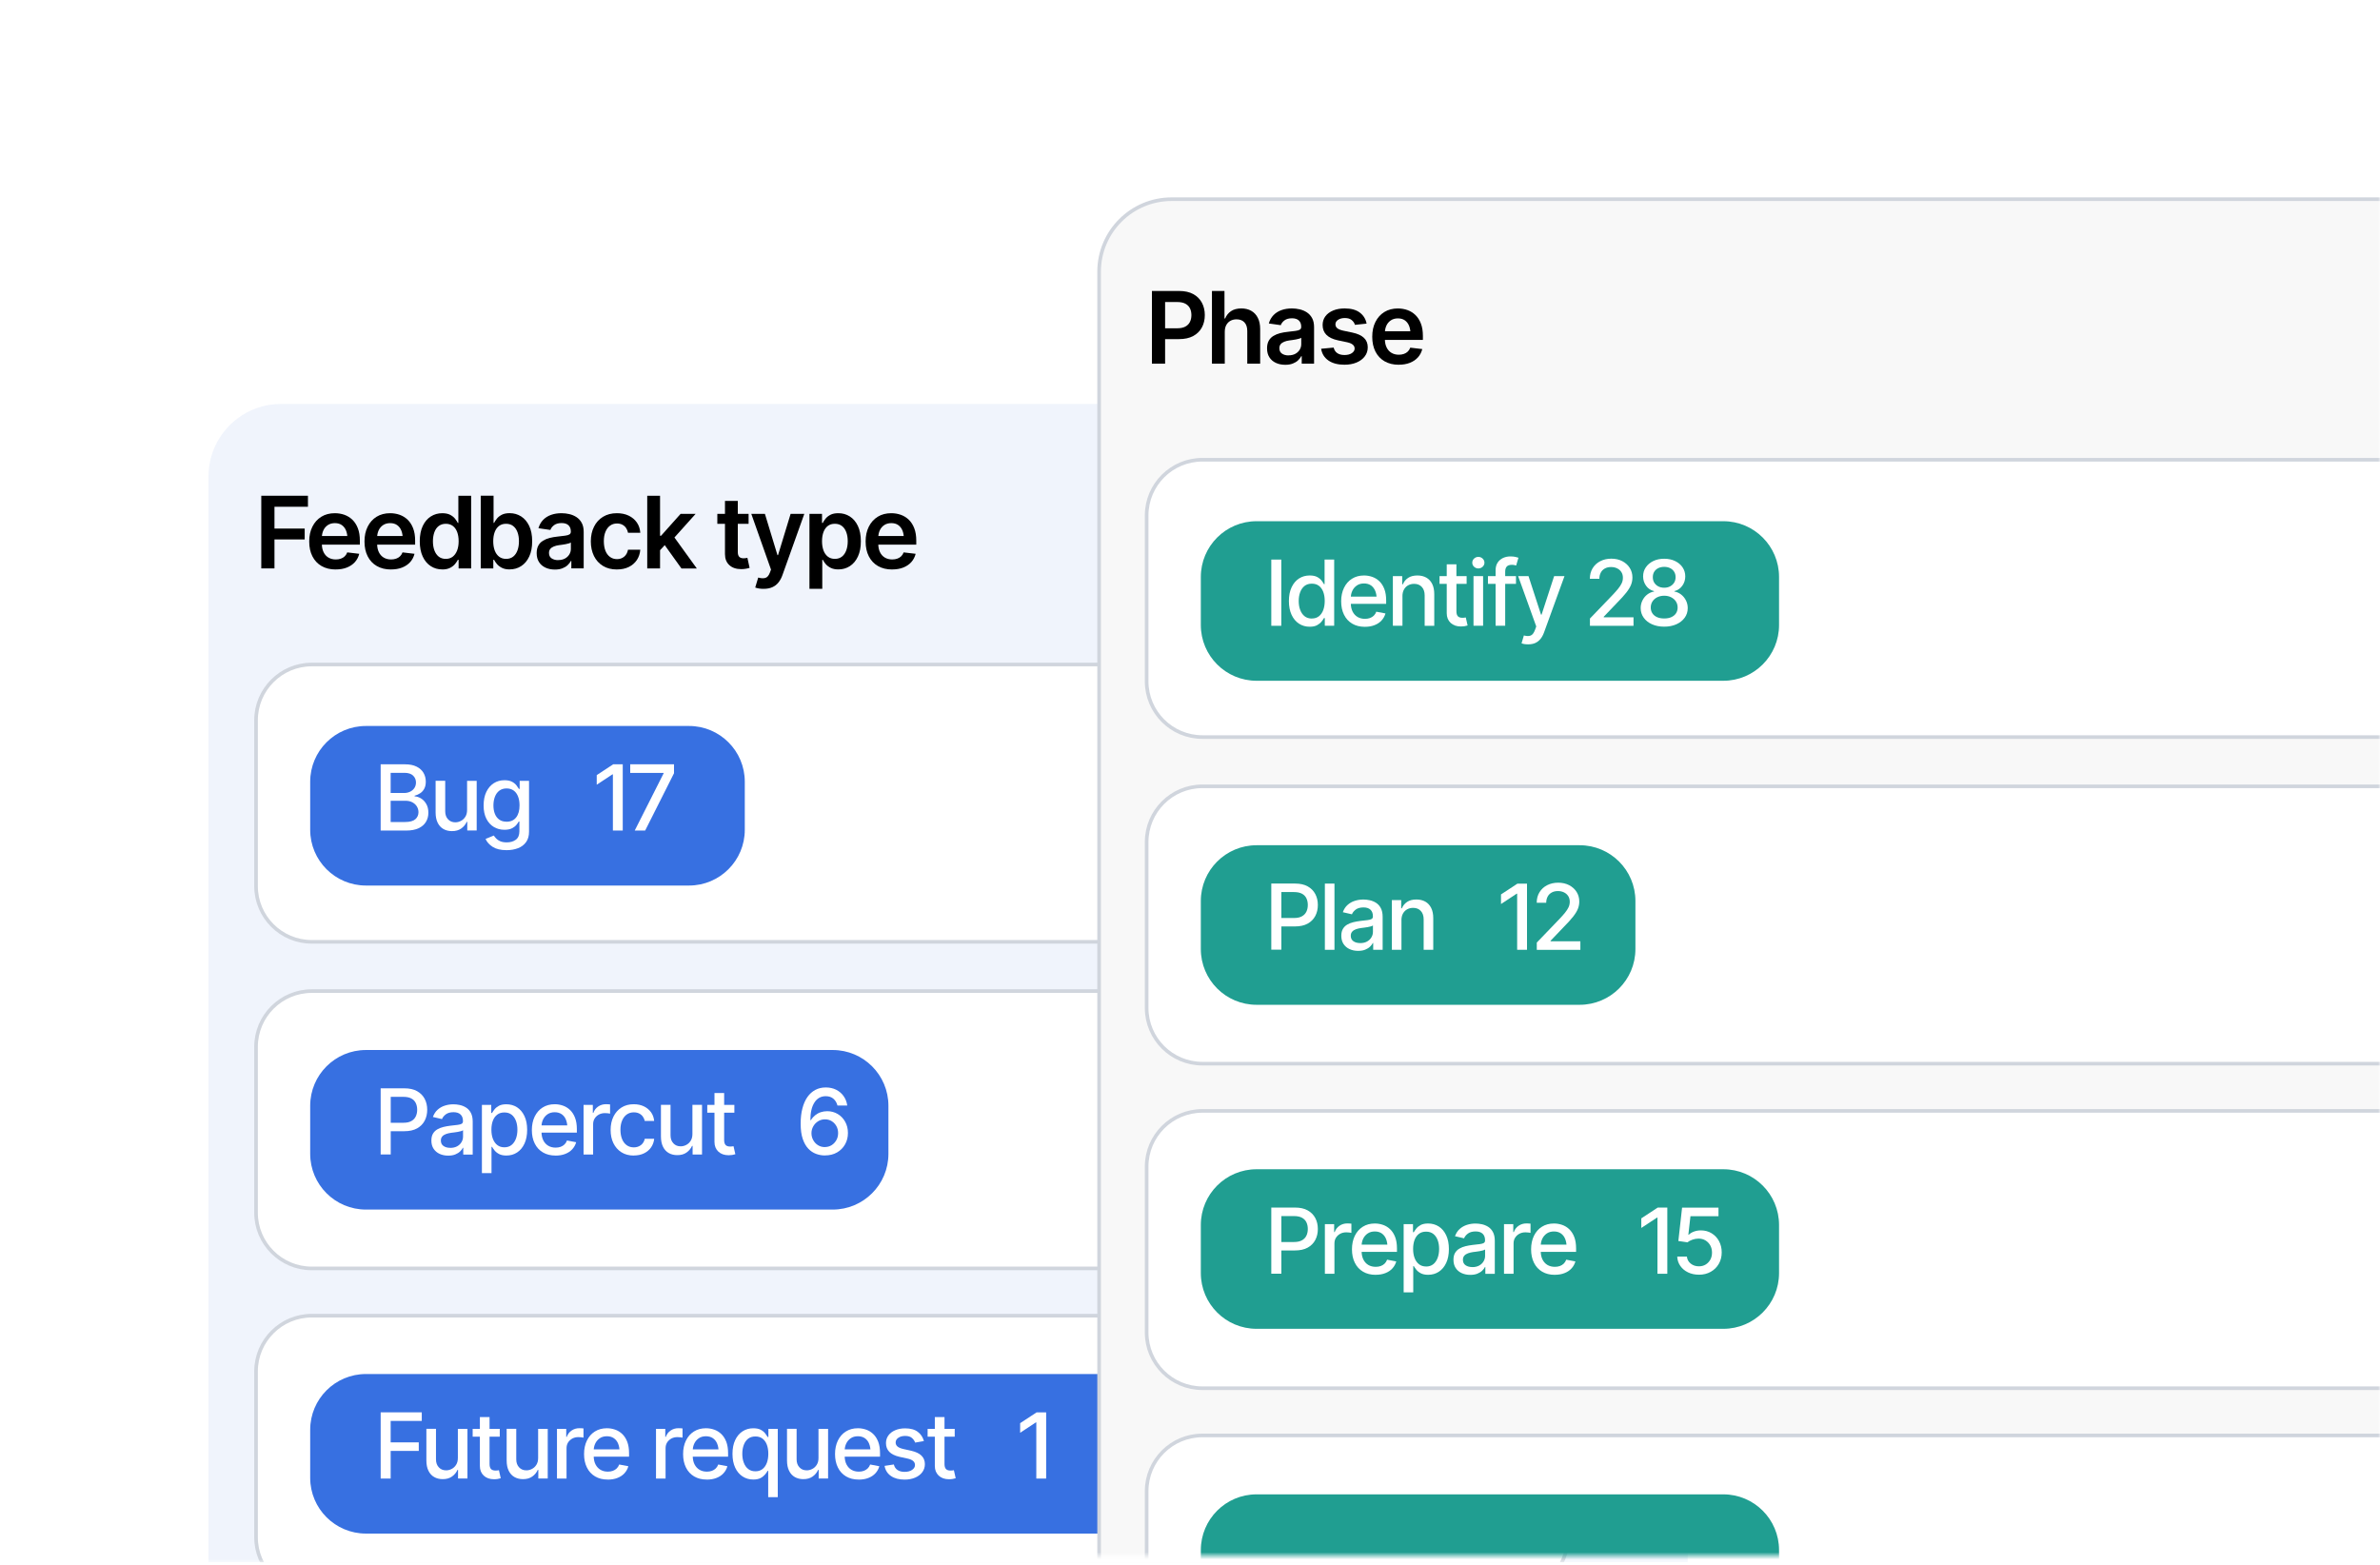 <svg width="657" height="432" viewBox="0 0 657 432" fill="none" xmlns="http://www.w3.org/2000/svg">
<g clip-path="url(#clip0_11174_35140)">
<rect width="670" height="431" fill="white"/>
<mask id="mask0_11174_35140" style="mask-type:luminance" maskUnits="userSpaceOnUse" x="0" y="0" width="657" height="432">
<path d="M656.999 0H0.539V431.34H656.999V0Z" fill="white"/>
</mask>
<g mask="url(#mask0_11174_35140)">
<path d="M445.851 111.52H77.581C66.519 111.52 57.551 120.487 57.551 131.55V547.21C57.551 558.272 66.519 567.24 77.581 567.24H445.851C456.913 567.24 465.881 558.272 465.881 547.21V131.55C465.881 120.487 456.913 111.52 445.851 111.52Z" fill="#D7E2F9" fill-opacity="0.36"/>
<path d="M417.41 183.449H86.07C77.57 183.449 70.68 190.34 70.68 198.839V244.619C70.68 253.119 77.57 260.009 86.07 260.009H417.41C425.909 260.009 432.8 253.119 432.8 244.619V198.839C432.8 190.34 425.909 183.449 417.41 183.449Z" fill="white" stroke="#D0D5DD" stroke-miterlimit="10"/>
<path d="M417.41 273.609H86.07C77.57 273.609 70.68 280.5 70.68 288.999V334.779C70.68 343.279 77.57 350.169 86.07 350.169H417.41C425.909 350.169 432.8 343.279 432.8 334.779V288.999C432.8 280.5 425.909 273.609 417.41 273.609Z" fill="white" stroke="#D0D5DD" stroke-miterlimit="10"/>
<path d="M417.41 363.211H86.07C77.57 363.211 70.68 370.101 70.68 378.601V424.381C70.68 432.881 77.57 439.771 86.07 439.771H417.41C425.909 439.771 432.8 432.881 432.8 424.381V378.601C432.8 370.101 425.909 363.211 417.41 363.211Z" fill="white" stroke="#D0D5DD" stroke-miterlimit="10"/>
<path d="M190.209 200.418H101.019C92.519 200.418 85.629 207.308 85.629 215.808V229.078C85.629 237.578 92.519 244.468 101.019 244.468H190.209C198.709 244.468 205.599 237.578 205.599 229.078V215.808C205.599 207.308 198.709 200.418 190.209 200.418Z" fill="#3770E1"/>
<path d="M72.129 156.929V136.859H85.009V139.899H75.769V145.919H84.109V148.919H75.769V156.919H72.129V156.929Z" fill="black"/>
<path d="M92.679 157.216C91.169 157.216 89.869 156.896 88.769 156.266C87.669 155.636 86.829 154.736 86.239 153.576C85.649 152.416 85.359 151.056 85.359 149.486C85.359 147.916 85.649 146.566 86.239 145.396C86.819 144.226 87.649 143.306 88.699 142.656C89.749 142.006 91.009 141.676 92.439 141.676C93.359 141.676 94.239 141.826 95.069 142.116C95.899 142.416 96.639 142.866 97.279 143.486C97.919 144.106 98.429 144.896 98.789 145.846C99.159 146.806 99.339 147.936 99.339 149.256V150.356H86.999V147.976H97.569L95.909 148.676C95.909 147.826 95.779 147.076 95.519 146.446C95.259 145.816 94.869 145.316 94.359 144.956C93.849 144.596 93.209 144.416 92.449 144.416C91.689 144.416 91.039 144.596 90.499 144.956C89.959 145.316 89.549 145.796 89.269 146.406C88.989 147.016 88.849 147.686 88.849 148.436V150.096C88.849 151.016 89.009 151.796 89.329 152.446C89.649 153.096 90.099 153.596 90.679 153.936C91.259 154.276 91.929 154.446 92.709 154.446C93.209 154.446 93.669 154.376 94.089 154.226C94.509 154.086 94.869 153.866 95.169 153.576C95.469 153.286 95.699 152.926 95.859 152.496L99.169 152.886C98.949 153.756 98.559 154.516 97.979 155.166C97.399 155.816 96.659 156.316 95.759 156.676C94.859 157.036 93.819 157.206 92.659 157.206L92.679 157.216Z" fill="black"/>
<path d="M107.937 157.216C106.427 157.216 105.127 156.896 104.027 156.266C102.927 155.636 102.087 154.736 101.497 153.576C100.907 152.416 100.617 151.056 100.617 149.486C100.617 147.916 100.907 146.566 101.497 145.396C102.077 144.226 102.907 143.306 103.957 142.656C105.007 142.006 106.267 141.676 107.697 141.676C108.617 141.676 109.497 141.826 110.327 142.116C111.157 142.416 111.897 142.866 112.537 143.486C113.177 144.106 113.687 144.896 114.047 145.846C114.417 146.806 114.597 147.936 114.597 149.256V150.356H102.257V147.976H112.827L111.167 148.676C111.167 147.826 111.037 147.076 110.777 146.446C110.517 145.816 110.127 145.316 109.617 144.956C109.107 144.596 108.467 144.416 107.707 144.416C106.947 144.416 106.297 144.596 105.757 144.956C105.217 145.316 104.807 145.796 104.527 146.406C104.247 147.016 104.107 147.686 104.107 148.436V150.096C104.107 151.016 104.267 151.796 104.587 152.446C104.907 153.096 105.357 153.596 105.937 153.936C106.517 154.276 107.187 154.446 107.967 154.446C108.467 154.446 108.927 154.376 109.347 154.226C109.767 154.086 110.127 153.866 110.427 153.576C110.727 153.286 110.957 152.926 111.117 152.496L114.427 152.886C114.207 153.756 113.817 154.516 113.237 155.166C112.657 155.816 111.917 156.316 111.017 156.676C110.117 157.036 109.077 157.206 107.917 157.206L107.937 157.216Z" fill="black"/>
<path d="M122.079 157.199C120.899 157.199 119.849 156.899 118.909 156.289C117.969 155.679 117.229 154.799 116.689 153.639C116.149 152.479 115.879 151.079 115.879 149.419C115.879 147.759 116.159 146.329 116.709 145.179C117.259 144.029 117.999 143.159 118.939 142.569C119.869 141.979 120.919 141.679 122.079 141.679C122.969 141.679 123.699 141.829 124.259 142.119C124.829 142.419 125.279 142.769 125.609 143.189C125.939 143.609 126.199 143.999 126.379 144.359H126.529V136.859H130.059V156.929H126.599V154.549H126.389C126.199 154.919 125.939 155.309 125.599 155.719C125.259 156.129 124.809 156.479 124.239 156.769C123.669 157.059 122.959 157.209 122.089 157.209L122.079 157.199ZM123.059 154.289C123.809 154.289 124.449 154.089 124.979 153.679C125.499 153.269 125.909 152.699 126.189 151.969C126.469 151.239 126.609 150.389 126.609 149.419C126.609 148.449 126.469 147.589 126.199 146.869C125.929 146.149 125.529 145.589 124.999 145.189C124.479 144.799 123.829 144.599 123.069 144.599C122.309 144.599 121.629 144.809 121.099 145.219C120.569 145.629 120.169 146.199 119.909 146.929C119.649 147.659 119.509 148.489 119.509 149.419C119.509 150.349 119.639 151.189 119.909 151.919C120.179 152.659 120.579 153.239 121.099 153.659C121.629 154.079 122.279 154.289 123.059 154.289Z" fill="black"/>
<path d="M140.677 157.198C139.827 157.198 139.117 157.048 138.547 156.758C137.977 156.468 137.517 156.118 137.177 155.708C136.837 155.298 136.567 154.908 136.387 154.538H136.177V156.918H132.707V136.848H136.247V144.348H136.397C136.577 143.988 136.837 143.598 137.167 143.178C137.497 142.758 137.947 142.408 138.517 142.108C139.087 141.808 139.817 141.668 140.707 141.668C141.867 141.668 142.907 141.968 143.847 142.558C144.777 143.148 145.527 144.018 146.077 145.168C146.627 146.318 146.907 147.728 146.907 149.408C146.907 151.088 146.637 152.468 146.097 153.628C145.557 154.788 144.817 155.668 143.877 156.278C142.937 156.888 141.877 157.188 140.697 157.188L140.677 157.198ZM139.707 154.288C140.487 154.288 141.137 154.078 141.667 153.658C142.197 153.238 142.587 152.658 142.857 151.918C143.127 151.178 143.257 150.348 143.257 149.418C143.257 148.488 143.127 147.658 142.857 146.928C142.587 146.198 142.187 145.628 141.667 145.218C141.147 144.808 140.487 144.598 139.697 144.598C138.907 144.598 138.287 144.798 137.767 145.188C137.237 145.588 136.847 146.138 136.567 146.868C136.297 147.588 136.157 148.438 136.157 149.418C136.157 150.398 136.297 151.238 136.567 151.968C136.837 152.698 137.247 153.268 137.777 153.678C138.307 154.088 138.947 154.288 139.707 154.288Z" fill="black"/>
<path d="M153.188 157.236C152.228 157.236 151.368 157.066 150.608 156.716C149.848 156.366 149.238 155.866 148.808 155.186C148.368 154.516 148.148 153.686 148.148 152.696C148.148 151.856 148.308 151.156 148.618 150.596C148.928 150.036 149.358 149.596 149.908 149.266C150.448 148.936 151.068 148.676 151.748 148.506C152.428 148.336 153.138 148.206 153.858 148.136C154.748 148.036 155.468 147.956 156.018 147.876C156.568 147.806 156.958 147.686 157.208 147.526C157.458 147.366 157.578 147.116 157.578 146.776V146.706C157.578 145.976 157.358 145.416 156.928 145.006C156.498 144.606 155.868 144.396 155.038 144.396C154.168 144.396 153.478 144.586 152.968 144.966C152.458 145.346 152.118 145.786 151.938 146.296L148.638 145.826C148.898 144.906 149.328 144.146 149.928 143.526C150.528 142.906 151.258 142.446 152.128 142.136C152.998 141.826 153.958 141.676 155.008 141.676C155.728 141.676 156.448 141.756 157.168 141.926C157.888 142.096 158.548 142.376 159.148 142.766C159.748 143.166 160.228 143.686 160.588 144.356C160.948 145.016 161.128 145.856 161.128 146.846V156.916H157.718V154.846H157.608C157.388 155.256 157.088 155.646 156.698 156.016C156.308 156.386 155.818 156.676 155.248 156.896C154.668 157.116 153.988 157.236 153.198 157.236H153.188ZM154.088 154.616C154.808 154.616 155.428 154.476 155.948 154.196C156.468 153.916 156.868 153.536 157.158 153.066C157.448 152.596 157.588 152.076 157.588 151.526V149.766C157.468 149.856 157.278 149.936 157.018 150.016C156.758 150.096 156.458 150.166 156.128 150.226C155.798 150.286 155.468 150.346 155.148 150.386C154.828 150.426 154.558 150.466 154.318 150.496C153.788 150.566 153.318 150.686 152.898 150.856C152.478 151.026 152.148 151.246 151.908 151.536C151.668 151.826 151.548 152.196 151.548 152.656C151.548 153.316 151.788 153.806 152.258 154.136C152.738 154.466 153.338 154.636 154.078 154.636L154.088 154.616Z" fill="black"/>
<path d="M170.308 157.216C168.808 157.216 167.518 156.886 166.438 156.226C165.358 155.566 164.538 154.656 163.958 153.486C163.388 152.316 163.098 150.976 163.098 149.456C163.098 147.936 163.388 146.566 163.978 145.406C164.558 144.236 165.388 143.326 166.468 142.666C167.548 142.006 168.818 141.676 170.278 141.676C171.508 141.676 172.598 141.896 173.538 142.346C174.478 142.796 175.228 143.426 175.798 144.236C176.358 145.046 176.678 145.996 176.758 147.086H173.368C173.278 146.606 173.098 146.166 172.838 145.776C172.578 145.386 172.238 145.086 171.818 144.856C171.398 144.636 170.908 144.516 170.328 144.516C169.598 144.516 168.968 144.706 168.418 145.106C167.868 145.506 167.448 146.056 167.148 146.786C166.838 147.516 166.688 148.386 166.688 149.396C166.688 150.406 166.838 151.306 167.128 152.046C167.418 152.786 167.848 153.356 168.398 153.756C168.948 154.156 169.588 154.356 170.328 154.356C171.108 154.356 171.768 154.126 172.318 153.666C172.858 153.206 173.208 152.576 173.358 151.766H176.748C176.668 152.836 176.348 153.776 175.808 154.596C175.258 155.416 174.518 156.056 173.588 156.516C172.658 156.976 171.558 157.206 170.298 157.206L170.308 157.216Z" fill="black"/>
<path d="M178.668 156.929V136.859H182.208V156.929H178.668ZM181.908 152.209V147.909H182.478L187.878 141.859H192.028L185.378 149.279H184.638L181.918 152.199L181.908 152.209ZM188.108 156.929L183.208 150.089L185.608 147.589L192.358 156.939H188.118L188.108 156.929Z" fill="black"/>
<path d="M206.65 141.867V144.617H198.02V141.867H206.65ZM200.13 138.287H203.67V152.397C203.67 152.987 203.8 153.427 204.06 153.707C204.32 153.987 204.73 154.127 205.3 154.127C205.45 154.127 205.62 154.117 205.81 154.087C206 154.057 206.17 154.027 206.32 153.997L206.93 156.767C206.55 156.887 206.17 156.967 205.79 157.027C205.4 157.087 205.02 157.117 204.63 157.117C203.23 157.117 202.13 156.747 201.33 156.007C200.53 155.267 200.13 154.257 200.13 152.967V138.277V138.287Z" fill="black"/>
<path d="M210.808 162.557C210.328 162.557 209.878 162.537 209.468 162.457C209.058 162.377 208.728 162.297 208.478 162.197L209.308 159.437L209.478 159.487C210.198 159.677 210.808 159.687 211.318 159.527C211.828 159.367 212.228 158.877 212.538 158.057L212.838 157.247L207.398 141.867H211.158L214.618 153.247H214.778L218.248 141.867H222.028L215.998 158.747C215.718 159.547 215.348 160.227 214.898 160.797C214.438 161.367 213.878 161.807 213.198 162.107C212.528 162.407 211.728 162.557 210.798 162.557H210.808Z" fill="black"/>
<path d="M223.449 162.556V141.866H226.919V144.356H227.129C227.309 143.996 227.569 143.606 227.899 143.186C228.229 142.766 228.679 142.416 229.249 142.116C229.819 141.816 230.549 141.676 231.439 141.676C232.599 141.676 233.639 141.976 234.579 142.566C235.509 143.156 236.259 144.026 236.809 145.176C237.359 146.326 237.639 147.736 237.639 149.416C237.639 151.096 237.369 152.476 236.829 153.636C236.289 154.796 235.549 155.676 234.609 156.286C233.669 156.896 232.609 157.196 231.429 157.196C230.579 157.196 229.869 157.046 229.299 156.756C228.729 156.466 228.269 156.116 227.929 155.706C227.589 155.296 227.319 154.906 227.139 154.536H226.989V162.546H223.449V162.556ZM230.469 154.286C231.249 154.286 231.899 154.076 232.429 153.656C232.959 153.236 233.349 152.656 233.619 151.916C233.889 151.176 234.019 150.346 234.019 149.416C234.019 148.486 233.889 147.656 233.619 146.926C233.349 146.196 232.949 145.626 232.429 145.216C231.909 144.806 231.249 144.596 230.459 144.596C229.669 144.596 229.049 144.796 228.529 145.186C227.999 145.586 227.609 146.136 227.329 146.866C227.059 147.586 226.919 148.436 226.919 149.416C226.919 150.396 227.059 151.236 227.329 151.966C227.599 152.696 228.009 153.266 228.539 153.676C229.069 154.086 229.709 154.286 230.469 154.286Z" fill="black"/>
<path d="M246.277 157.216C244.767 157.216 243.467 156.896 242.367 156.266C241.267 155.636 240.427 154.736 239.837 153.576C239.247 152.416 238.957 151.056 238.957 149.486C238.957 147.916 239.247 146.566 239.837 145.396C240.417 144.226 241.247 143.306 242.297 142.656C243.347 142.006 244.607 141.676 246.037 141.676C246.957 141.676 247.837 141.826 248.667 142.116C249.497 142.416 250.237 142.866 250.877 143.486C251.517 144.106 252.027 144.896 252.387 145.846C252.757 146.806 252.937 147.936 252.937 149.256V150.356H240.597V147.976H251.167L249.507 148.676C249.507 147.826 249.377 147.076 249.117 146.446C248.857 145.816 248.467 145.316 247.957 144.956C247.447 144.596 246.807 144.416 246.047 144.416C245.287 144.416 244.637 144.596 244.097 144.956C243.557 145.316 243.147 145.796 242.867 146.406C242.587 147.016 242.447 147.686 242.447 148.436V150.096C242.447 151.016 242.607 151.796 242.927 152.446C243.247 153.096 243.697 153.596 244.277 153.936C244.857 154.276 245.527 154.446 246.307 154.446C246.807 154.446 247.267 154.376 247.687 154.226C248.107 154.086 248.467 153.866 248.767 153.576C249.067 153.286 249.297 152.926 249.457 152.496L252.767 152.886C252.547 153.756 252.157 154.516 251.577 155.166C250.997 155.816 250.257 156.316 249.357 156.676C248.457 157.036 247.417 157.206 246.257 157.206L246.277 157.216Z" fill="black"/>
<path d="M105.08 229.28V211H111.79C113.08 211 114.15 211.21 115 211.64C115.85 212.07 116.49 212.64 116.91 213.36C117.33 214.08 117.54 214.9 117.54 215.8C117.54 216.56 117.4 217.2 117.12 217.73C116.84 218.26 116.46 218.67 116 218.98C115.54 219.29 115.02 219.52 114.45 219.67V219.84C115.06 219.87 115.66 220.07 116.24 220.43C116.82 220.79 117.3 221.3 117.68 221.96C118.06 222.62 118.25 223.42 118.25 224.37C118.25 225.32 118.03 226.14 117.59 226.88C117.15 227.62 116.48 228.21 115.57 228.64C114.66 229.07 113.5 229.29 112.07 229.29H105.07L105.08 229.28ZM107.84 218.92H111.54C112.15 218.92 112.71 218.8 113.21 218.56C113.71 218.32 114.1 217.98 114.39 217.55C114.68 217.11 114.83 216.6 114.83 216.02C114.83 215.27 114.57 214.64 114.04 214.12C113.51 213.61 112.71 213.35 111.62 213.35H107.84V218.91V218.92ZM107.84 226.93H111.81C113.13 226.93 114.08 226.67 114.66 226.16C115.23 225.65 115.52 225 115.52 224.23C115.52 223.65 115.37 223.12 115.08 222.64C114.79 222.16 114.37 221.78 113.83 221.49C113.29 221.2 112.65 221.06 111.92 221.06H107.84V226.92V226.93Z" fill="white"/>
<path d="M128.94 223.611V215.561H131.59V229.271H128.99V226.891H128.84C128.51 227.621 128.01 228.231 127.32 228.721C126.63 229.211 125.77 229.451 124.74 229.441C123.86 229.441 123.08 229.251 122.4 228.861C121.73 228.481 121.2 227.901 120.82 227.131C120.44 226.361 120.25 225.411 120.25 224.271V215.551H122.9V223.971C122.9 224.891 123.16 225.631 123.69 226.191C124.21 226.751 124.89 227.021 125.71 227.011C126.21 227.011 126.71 226.891 127.2 226.641C127.7 226.391 128.11 226.021 128.44 225.511C128.77 225.001 128.94 224.371 128.94 223.601V223.611Z" fill="white"/>
<path d="M139.85 234.701C138.21 234.701 136.93 234.391 135.99 233.781C135.05 233.171 134.4 232.441 134.04 231.601L136.32 230.661C136.48 230.921 136.7 231.201 136.98 231.491C137.25 231.781 137.62 232.031 138.09 232.241C138.56 232.441 139.16 232.551 139.89 232.551C140.9 232.551 141.73 232.311 142.39 231.821C143.05 231.331 143.38 230.551 143.38 229.481V226.791H143.2C143.05 227.081 142.83 227.401 142.53 227.751C142.23 228.111 141.81 228.421 141.29 228.681C140.77 228.941 140.08 229.071 139.24 229.071C138.16 229.071 137.19 228.811 136.33 228.301C135.47 227.791 134.78 227.041 134.27 226.041C133.76 225.051 133.5 223.821 133.5 222.371C133.5 220.921 133.75 219.661 134.25 218.621C134.75 217.581 135.44 216.781 136.3 216.221C137.17 215.661 138.15 215.391 139.26 215.391C140.11 215.391 140.8 215.531 141.33 215.811C141.86 216.091 142.27 216.421 142.56 216.801C142.85 217.181 143.08 217.511 143.25 217.791H143.45V215.561H146.04V229.581C146.04 230.761 145.77 231.721 145.22 232.481C144.68 233.231 143.94 233.791 143.01 234.151C142.08 234.511 141.03 234.701 139.86 234.701H139.85ZM139.83 226.851C140.98 226.851 141.87 226.451 142.49 225.651C143.11 224.851 143.42 223.751 143.42 222.331C143.42 221.411 143.29 220.591 143.01 219.891C142.74 219.191 142.34 218.641 141.81 218.251C141.28 217.861 140.62 217.661 139.84 217.661C139.06 217.661 138.37 217.871 137.83 218.281C137.29 218.691 136.89 219.251 136.62 219.961C136.35 220.671 136.21 221.461 136.21 222.331C136.21 223.201 136.34 224.011 136.62 224.691C136.89 225.371 137.3 225.901 137.84 226.281C138.38 226.661 139.05 226.841 139.83 226.841V226.851Z" fill="white"/>
<path d="M171.91 211V229.28H169.19V213.77H169.07L164.73 216.63V213.98L169.27 211H171.92H171.91Z" fill="white"/>
<path d="M175.219 229.28L183.189 213.5V213.37H173.969V211H186.059V213.47L178.099 229.28H175.219Z" fill="white"/>
<path d="M229.859 289.871H101.019C92.519 289.871 85.629 296.761 85.629 305.261V318.531C85.629 327.031 92.519 333.921 101.019 333.921H229.859C238.359 333.921 245.249 327.031 245.249 318.531V305.261C245.249 296.761 238.359 289.871 229.859 289.871Z" fill="#3770E1"/>
<path d="M105.082 318.729V300.449H111.612C113.032 300.449 114.202 300.709 115.132 301.229C116.062 301.749 116.762 302.459 117.232 303.349C117.702 304.239 117.932 305.249 117.932 306.369C117.932 307.489 117.702 308.499 117.232 309.389C116.762 310.279 116.062 310.989 115.132 311.509C114.192 312.029 113.012 312.289 111.592 312.289H107.132V309.959H111.342C112.252 309.959 112.982 309.809 113.542 309.489C114.102 309.179 114.512 308.749 114.772 308.209C115.032 307.669 115.162 307.049 115.162 306.359C115.162 305.669 115.032 305.049 114.772 304.509C114.512 303.969 114.102 303.549 113.542 303.249C112.982 302.949 112.242 302.799 111.332 302.799H107.862V318.709H105.102L105.082 318.729Z" fill="white"/>
<path d="M123.722 319.029C122.852 319.029 122.072 318.869 121.362 318.549C120.662 318.229 120.102 317.749 119.692 317.129C119.282 316.509 119.082 315.749 119.082 314.859C119.082 314.079 119.232 313.449 119.532 312.949C119.832 312.449 120.232 312.059 120.742 311.769C121.252 311.479 121.812 311.259 122.432 311.109C123.052 310.959 123.692 310.849 124.342 310.769C125.172 310.679 125.832 310.599 126.342 310.539C126.852 310.479 127.222 310.369 127.452 310.229C127.682 310.089 127.802 309.859 127.802 309.539V309.479C127.802 308.699 127.582 308.099 127.142 307.679C126.702 307.259 126.052 307.039 125.202 307.039C124.352 307.039 123.602 307.229 123.082 307.619C122.562 308.009 122.202 308.449 122.012 308.939L119.502 308.359C119.802 307.529 120.242 306.849 120.822 306.339C121.402 305.829 122.062 305.449 122.812 305.219C123.562 304.979 124.342 304.859 125.162 304.859C125.712 304.859 126.292 304.919 126.902 305.049C127.512 305.179 128.092 305.409 128.642 305.749C129.182 306.089 129.632 306.569 129.972 307.199C130.312 307.829 130.492 308.639 130.492 309.639V318.739H127.882V316.859H127.782C127.622 317.199 127.362 317.529 127.012 317.869C126.662 318.209 126.222 318.479 125.682 318.699C125.142 318.919 124.492 319.029 123.732 319.029H123.722ZM124.302 316.889C125.042 316.889 125.682 316.739 126.202 316.449C126.722 316.159 127.122 315.779 127.402 315.299C127.682 314.829 127.822 314.319 127.822 313.789V312.009C127.722 312.099 127.542 312.189 127.272 312.269C127.002 312.349 126.692 312.419 126.352 312.479C126.012 312.539 125.672 312.589 125.342 312.629C125.012 312.669 124.742 312.709 124.522 312.729C124.002 312.799 123.532 312.919 123.112 313.069C122.692 313.219 122.342 313.439 122.092 313.729C121.832 314.019 121.702 314.399 121.702 314.879C121.702 315.539 121.952 316.039 122.442 316.379C122.932 316.719 123.552 316.879 124.312 316.879L124.302 316.889Z" fill="white"/>
<path d="M133.031 323.862V305.022H135.611V307.252H135.831C135.991 306.962 136.221 306.632 136.511 306.262C136.801 305.882 137.211 305.552 137.731 305.272C138.251 304.992 138.941 304.852 139.781 304.852C140.881 304.852 141.871 305.132 142.731 305.682C143.591 306.242 144.271 307.042 144.771 308.102C145.271 309.152 145.521 310.432 145.521 311.912C145.521 313.392 145.271 314.652 144.781 315.712C144.291 316.772 143.611 317.582 142.751 318.152C141.891 318.722 140.901 319.002 139.791 319.002C138.961 319.002 138.291 318.862 137.761 318.582C137.231 318.302 136.821 317.972 136.521 317.592C136.221 317.212 135.991 316.882 135.831 316.602H135.681V323.862H133.031ZM139.221 316.732C140.011 316.732 140.681 316.522 141.211 316.092C141.741 315.662 142.141 315.092 142.421 314.352C142.691 313.622 142.831 312.792 142.831 311.882C142.831 310.972 142.701 310.162 142.431 309.442C142.161 308.722 141.761 308.152 141.231 307.732C140.701 307.312 140.031 307.112 139.231 307.112C138.431 307.112 137.801 307.312 137.271 307.702C136.741 308.102 136.341 308.652 136.061 309.372C135.791 310.092 135.651 310.922 135.651 311.882C135.651 312.842 135.791 313.682 136.071 314.412C136.351 315.142 136.761 315.712 137.291 316.122C137.831 316.532 138.471 316.732 139.231 316.732H139.221Z" fill="white"/>
<path d="M153.35 319.01C152.01 319.01 150.85 318.72 149.87 318.14C148.89 317.56 148.13 316.74 147.61 315.68C147.08 314.62 146.82 313.38 146.82 311.97C146.82 310.56 147.08 309.32 147.6 308.25C148.12 307.18 148.85 306.34 149.8 305.74C150.75 305.14 151.85 304.84 153.13 304.84C153.91 304.84 154.66 304.97 155.39 305.22C156.12 305.47 156.77 305.87 157.35 306.42C157.93 306.97 158.39 307.68 158.73 308.55C159.07 309.43 159.24 310.48 159.24 311.72V312.68H148.33V310.68H157.86L156.62 311.34C156.62 310.5 156.49 309.75 156.23 309.11C155.97 308.46 155.58 307.96 155.06 307.6C154.54 307.24 153.9 307.05 153.13 307.05C152.36 307.05 151.7 307.23 151.16 307.6C150.62 307.97 150.2 308.45 149.91 309.06C149.62 309.67 149.48 310.33 149.48 311.05V312.41C149.48 313.35 149.64 314.15 149.97 314.8C150.3 315.45 150.75 315.95 151.34 316.3C151.93 316.65 152.61 316.82 153.38 316.82C153.89 316.82 154.35 316.75 154.76 316.6C155.17 316.45 155.53 316.23 155.83 315.94C156.13 315.65 156.36 315.28 156.52 314.85L159.05 315.33C158.84 316.07 158.49 316.71 157.97 317.27C157.46 317.83 156.81 318.26 156.03 318.56C155.25 318.87 154.36 319.02 153.36 319.02L153.35 319.01Z" fill="white"/>
<path d="M161.092 318.732V305.022H163.652V307.222H163.802C164.052 306.482 164.502 305.902 165.132 305.472C165.762 305.042 166.482 304.832 167.282 304.832C167.442 304.832 167.642 304.832 167.862 304.852C168.092 304.862 168.272 304.882 168.412 304.892V307.442C168.302 307.412 168.112 307.372 167.842 307.342C167.572 307.312 167.292 307.292 167.012 307.292C166.382 307.292 165.822 307.422 165.322 307.692C164.832 307.962 164.442 308.322 164.152 308.782C163.862 309.242 163.732 309.782 163.732 310.382V318.732H161.082H161.092Z" fill="white"/>
<path d="M174.952 319.01C173.632 319.01 172.502 318.71 171.542 318.1C170.582 317.49 169.853 316.66 169.333 315.6C168.813 314.54 168.562 313.32 168.562 311.94C168.562 310.56 168.823 309.31 169.353 308.24C169.883 307.17 170.623 306.34 171.573 305.74C172.523 305.14 173.643 304.84 174.923 304.84C175.973 304.84 176.903 305.03 177.713 305.41C178.523 305.79 179.183 306.33 179.693 307.02C180.203 307.71 180.493 308.52 180.583 309.45H177.982C177.892 309.02 177.723 308.62 177.463 308.26C177.203 307.9 176.872 307.61 176.452 307.4C176.032 307.19 175.543 307.08 174.973 307.08C174.233 307.08 173.583 307.27 173.033 307.66C172.483 308.05 172.053 308.6 171.743 309.32C171.433 310.04 171.273 310.89 171.273 311.87C171.273 312.85 171.423 313.72 171.723 314.46C172.023 315.2 172.452 315.76 173.012 316.16C173.572 316.56 174.223 316.75 174.973 316.75C175.723 316.75 176.393 316.54 176.943 316.11C177.483 315.69 177.833 315.1 177.993 314.37H180.592C180.502 315.26 180.212 316.05 179.732 316.75C179.252 317.45 178.602 317.99 177.792 318.39C176.982 318.79 176.043 318.99 174.963 318.99L174.952 319.01Z" fill="white"/>
<path d="M191.143 313.06V305.01H193.793V318.72H191.193V316.34H191.043C190.713 317.07 190.213 317.68 189.523 318.17C188.833 318.66 187.973 318.9 186.943 318.89C186.063 318.89 185.283 318.7 184.603 318.31C183.933 317.93 183.403 317.35 183.023 316.58C182.643 315.81 182.453 314.86 182.453 313.72V305H185.103V313.42C185.103 314.34 185.363 315.08 185.893 315.64C186.413 316.2 187.093 316.47 187.913 316.46C188.413 316.46 188.913 316.34 189.403 316.09C189.903 315.84 190.313 315.47 190.643 314.96C190.973 314.45 191.143 313.82 191.143 313.05V313.06Z" fill="white"/>
<path d="M202.722 305.02V307.17H195.242V305.02H202.722ZM197.242 301.75H199.902V314.7C199.902 315.33 200.032 315.79 200.292 316.08C200.552 316.37 200.972 316.52 201.552 316.52C201.692 316.52 201.842 316.52 202.002 316.5C202.162 316.48 202.322 316.46 202.492 316.43L202.992 318.64C202.722 318.73 202.432 318.8 202.112 318.85C201.792 318.9 201.472 318.92 201.152 318.92C199.962 318.92 199.022 318.59 198.302 317.92C197.592 317.25 197.232 316.36 197.232 315.25V301.76L197.242 301.75Z" fill="white"/>
<path d="M227.693 318.981C226.883 318.981 226.083 318.841 225.293 318.551C224.503 318.261 223.783 317.791 223.143 317.121C222.503 316.451 221.993 315.561 221.603 314.431C221.213 313.301 221.023 311.901 221.023 310.221C221.023 308.541 221.183 307.211 221.513 305.971C221.833 304.731 222.303 303.681 222.903 302.831C223.503 301.981 224.233 301.331 225.083 300.881C225.933 300.431 226.893 300.211 227.953 300.211C229.013 300.211 230.003 300.421 230.843 300.851C231.683 301.281 232.373 301.871 232.893 302.621C233.423 303.371 233.753 304.231 233.883 305.201H231.183C230.993 304.441 230.623 303.821 230.083 303.341C229.543 302.861 228.823 302.621 227.953 302.621C226.613 302.621 225.563 303.201 224.823 304.371C224.073 305.541 223.703 307.161 223.703 309.231H223.833C224.153 308.711 224.543 308.271 225.003 307.901C225.463 307.531 225.973 307.241 226.543 307.051C227.113 306.861 227.723 306.761 228.363 306.761C229.413 306.761 230.373 307.021 231.243 307.531C232.103 308.041 232.793 308.751 233.303 309.661C233.813 310.561 234.073 311.601 234.073 312.771C234.073 313.941 233.813 314.981 233.283 315.921C232.753 316.861 232.013 317.601 231.063 318.151C230.113 318.701 228.993 318.971 227.723 318.971L227.693 318.981ZM227.673 316.661C228.373 316.661 229.003 316.491 229.553 316.151C230.103 315.811 230.543 315.341 230.873 314.761C231.203 314.181 231.363 313.521 231.363 312.801C231.363 312.081 231.203 311.461 230.893 310.891C230.573 310.321 230.143 309.861 229.603 309.521C229.063 309.181 228.433 309.011 227.733 309.011C227.033 309.011 226.403 309.191 225.843 309.541C225.283 309.891 224.833 310.361 224.503 310.941C224.173 311.521 224.003 312.151 224.003 312.831C224.003 313.511 224.163 314.141 224.483 314.731C224.803 315.321 225.233 315.791 225.793 316.141C226.353 316.491 226.973 316.671 227.673 316.671V316.661Z" fill="white"/>
<path d="M307.139 379.32H101.019C92.519 379.32 85.629 386.211 85.629 394.71V407.98C85.629 416.48 92.519 423.37 101.019 423.37H307.139C315.639 423.37 322.529 416.48 322.529 407.98V394.71C322.529 386.211 315.639 379.32 307.139 379.32Z" fill="#3770E1"/>
<path d="M105.082 408.178V389.898H116.432V392.268H107.842V398.188H115.602V400.548H107.842V408.178H105.082Z" fill="white"/>
<path d="M126.393 402.509V394.459H129.043V408.169H126.443V405.789H126.293C125.963 406.519 125.463 407.129 124.773 407.619C124.083 408.109 123.223 408.349 122.193 408.339C121.313 408.339 120.533 408.149 119.853 407.759C119.183 407.379 118.653 406.799 118.273 406.029C117.893 405.259 117.703 404.309 117.703 403.169V394.449H120.353V402.869C120.353 403.789 120.613 404.529 121.143 405.089C121.663 405.649 122.343 405.919 123.163 405.909C123.663 405.909 124.163 405.789 124.653 405.539C125.153 405.289 125.563 404.919 125.893 404.409C126.223 403.899 126.393 403.269 126.393 402.499V402.509Z" fill="white"/>
<path d="M137.96 394.469V396.619H130.48V394.469H137.96ZM132.48 391.199H135.14V404.149C135.14 404.779 135.27 405.239 135.53 405.529C135.79 405.819 136.21 405.969 136.79 405.969C136.93 405.969 137.08 405.969 137.24 405.949C137.4 405.929 137.56 405.909 137.73 405.879L138.23 408.089C137.96 408.179 137.67 408.249 137.35 408.299C137.03 408.349 136.71 408.369 136.39 408.369C135.2 408.369 134.26 408.039 133.54 407.369C132.83 406.699 132.47 405.809 132.47 404.699V391.209L132.48 391.199Z" fill="white"/>
<path d="M148.553 402.509V394.459H151.203V408.169H148.603V405.789H148.453C148.123 406.519 147.623 407.129 146.933 407.619C146.243 408.109 145.383 408.349 144.353 408.339C143.473 408.339 142.693 408.149 142.013 407.759C141.343 407.379 140.813 406.799 140.433 406.029C140.053 405.259 139.863 404.309 139.863 403.169V394.449H142.513V402.869C142.513 403.789 142.773 404.529 143.303 405.089C143.823 405.649 144.503 405.919 145.323 405.909C145.823 405.909 146.323 405.789 146.813 405.539C147.313 405.289 147.723 404.919 148.053 404.409C148.383 403.899 148.553 403.269 148.553 402.499V402.509Z" fill="white"/>
<path d="M153.752 408.177V394.467H156.312V396.667H156.462C156.712 395.927 157.162 395.347 157.792 394.917C158.422 394.487 159.142 394.277 159.942 394.277C160.102 394.277 160.302 394.277 160.522 394.297C160.752 394.307 160.932 394.327 161.072 394.337V396.887C160.962 396.857 160.772 396.817 160.502 396.787C160.232 396.757 159.952 396.737 159.672 396.737C159.042 396.737 158.482 396.867 157.982 397.137C157.492 397.407 157.102 397.767 156.812 398.227C156.522 398.687 156.392 399.227 156.392 399.827V408.177H153.742H153.752Z" fill="white"/>
<path d="M167.76 408.459C166.42 408.459 165.26 408.169 164.28 407.589C163.3 407.009 162.54 406.189 162.02 405.129C161.49 404.069 161.23 402.829 161.23 401.419C161.23 400.009 161.49 398.769 162.01 397.699C162.53 396.629 163.26 395.789 164.21 395.189C165.16 394.589 166.26 394.289 167.54 394.289C168.32 394.289 169.07 394.419 169.8 394.669C170.53 394.919 171.18 395.319 171.76 395.869C172.34 396.419 172.8 397.129 173.14 397.999C173.48 398.879 173.65 399.929 173.65 401.169V402.129H162.74V400.129H172.27L171.03 400.789C171.03 399.949 170.9 399.199 170.64 398.559C170.38 397.909 169.99 397.409 169.47 397.049C168.95 396.689 168.31 396.499 167.54 396.499C166.77 396.499 166.11 396.679 165.57 397.049C165.03 397.419 164.61 397.899 164.32 398.509C164.03 399.119 163.89 399.779 163.89 400.499V401.859C163.89 402.799 164.05 403.599 164.38 404.249C164.71 404.899 165.16 405.399 165.75 405.749C166.34 406.099 167.02 406.269 167.79 406.269C168.3 406.269 168.76 406.199 169.17 406.049C169.58 405.899 169.94 405.679 170.24 405.389C170.54 405.099 170.77 404.729 170.93 404.299L173.46 404.779C173.25 405.519 172.9 406.159 172.38 406.719C171.87 407.279 171.22 407.709 170.44 408.009C169.66 408.319 168.77 408.469 167.77 408.469L167.76 408.459Z" fill="white"/>
<path d="M181.092 408.177V394.467H183.652V396.667H183.802C184.052 395.927 184.502 395.347 185.132 394.917C185.762 394.487 186.482 394.277 187.282 394.277C187.442 394.277 187.642 394.277 187.862 394.297C188.092 394.307 188.272 394.327 188.412 394.337V396.887C188.302 396.857 188.112 396.817 187.842 396.787C187.572 396.757 187.292 396.737 187.012 396.737C186.382 396.737 185.822 396.867 185.322 397.137C184.832 397.407 184.442 397.767 184.152 398.227C183.862 398.687 183.732 399.227 183.732 399.827V408.177H181.082H181.092Z" fill="white"/>
<path d="M195.1 408.459C193.76 408.459 192.6 408.169 191.62 407.589C190.64 407.009 189.88 406.189 189.36 405.129C188.83 404.069 188.57 402.829 188.57 401.419C188.57 400.009 188.83 398.769 189.35 397.699C189.87 396.629 190.6 395.789 191.55 395.189C192.5 394.589 193.6 394.289 194.88 394.289C195.66 394.289 196.41 394.419 197.14 394.669C197.87 394.919 198.52 395.319 199.1 395.869C199.68 396.419 200.14 397.129 200.48 397.999C200.82 398.879 200.99 399.929 200.99 401.169V402.129H190.08V400.129H199.61L198.37 400.789C198.37 399.949 198.24 399.199 197.98 398.559C197.72 397.909 197.33 397.409 196.81 397.049C196.29 396.689 195.65 396.499 194.88 396.499C194.11 396.499 193.45 396.679 192.91 397.049C192.37 397.419 191.95 397.899 191.66 398.509C191.37 399.119 191.23 399.779 191.23 400.499V401.859C191.23 402.799 191.39 403.599 191.72 404.249C192.05 404.899 192.5 405.399 193.09 405.749C193.68 406.099 194.36 406.269 195.13 406.269C195.64 406.269 196.1 406.199 196.51 406.049C196.92 405.899 197.28 405.679 197.58 405.389C197.88 405.099 198.11 404.729 198.27 404.299L200.8 404.779C200.59 405.519 200.24 406.159 199.72 406.719C199.21 407.279 198.56 407.709 197.78 408.009C197 408.319 196.11 408.469 195.11 408.469L195.1 408.459Z" fill="white"/>
<path d="M212.063 413.307V406.047H211.903C211.743 406.337 211.523 406.667 211.213 407.037C210.903 407.407 210.503 407.747 209.983 408.027C209.463 408.307 208.783 408.447 207.953 408.447C206.843 408.447 205.853 408.167 204.983 407.597C204.113 407.027 203.433 406.217 202.943 405.157C202.453 404.097 202.203 402.837 202.203 401.357C202.203 399.877 202.453 398.597 202.953 397.547C203.453 396.487 204.133 395.687 205.003 395.127C205.873 394.567 206.853 394.297 207.943 394.297C208.803 394.297 209.493 394.437 210.013 394.717C210.533 394.997 210.933 395.327 211.223 395.707C211.513 396.087 211.733 396.417 211.893 396.697H212.113V394.467H214.703V413.307H212.053H212.063ZM208.523 406.177C209.293 406.177 209.943 405.977 210.473 405.567C211.003 405.157 211.403 404.587 211.683 403.857C211.953 403.127 212.093 402.287 212.093 401.327C212.093 400.367 211.953 399.537 211.683 398.817C211.413 398.107 211.013 397.547 210.483 397.147C209.953 396.747 209.293 396.557 208.523 396.557C207.753 396.557 207.053 396.767 206.523 397.177C205.993 397.597 205.593 398.167 205.323 398.887C205.053 399.607 204.913 400.417 204.913 401.327C204.913 402.237 205.043 403.067 205.323 403.797C205.593 404.527 205.993 405.107 206.533 405.537C207.073 405.957 207.733 406.177 208.523 406.177Z" fill="white"/>
<path d="M225.944 402.509V394.459H228.594V408.169H225.994V405.789H225.844C225.514 406.519 225.014 407.129 224.324 407.619C223.634 408.109 222.774 408.349 221.744 408.339C220.864 408.339 220.084 408.149 219.404 407.759C218.734 407.379 218.204 406.799 217.824 406.029C217.444 405.259 217.254 404.309 217.254 403.169V394.449H219.904V402.869C219.904 403.789 220.164 404.529 220.694 405.089C221.214 405.649 221.894 405.919 222.714 405.909C223.214 405.909 223.714 405.789 224.204 405.539C224.704 405.289 225.114 404.919 225.444 404.409C225.774 403.899 225.944 403.269 225.944 402.499V402.509Z" fill="white"/>
<path d="M237.042 408.459C235.702 408.459 234.542 408.169 233.562 407.589C232.582 407.009 231.822 406.189 231.302 405.129C230.772 404.069 230.512 402.829 230.512 401.419C230.512 400.009 230.772 398.769 231.292 397.699C231.812 396.629 232.542 395.789 233.492 395.189C234.442 394.589 235.542 394.289 236.822 394.289C237.602 394.289 238.352 394.419 239.082 394.669C239.812 394.919 240.462 395.319 241.042 395.869C241.622 396.419 242.082 397.129 242.422 397.999C242.762 398.879 242.932 399.929 242.932 401.169V402.129H232.022V400.129H241.552L240.312 400.789C240.312 399.949 240.182 399.199 239.922 398.559C239.662 397.909 239.272 397.409 238.752 397.049C238.232 396.689 237.592 396.499 236.822 396.499C236.052 396.499 235.392 396.679 234.852 397.049C234.312 397.419 233.892 397.899 233.602 398.509C233.312 399.119 233.172 399.779 233.172 400.499V401.859C233.172 402.799 233.332 403.599 233.662 404.249C233.992 404.899 234.442 405.399 235.032 405.749C235.622 406.099 236.302 406.269 237.072 406.269C237.582 406.269 238.042 406.199 238.452 406.049C238.862 405.899 239.222 405.679 239.522 405.389C239.822 405.099 240.052 404.729 240.212 404.299L242.742 404.779C242.532 405.519 242.182 406.159 241.662 406.719C241.152 407.279 240.502 407.709 239.722 408.009C238.942 408.319 238.052 408.469 237.052 408.469L237.042 408.459Z" fill="white"/>
<path d="M255.044 397.83L252.624 398.25C252.464 397.79 252.184 397.37 251.754 396.99C251.334 396.61 250.704 396.41 249.874 396.41C249.124 396.41 248.494 396.58 247.994 396.92C247.494 397.26 247.244 397.69 247.244 398.21C247.244 398.67 247.414 399.04 247.754 399.33C248.094 399.62 248.634 399.85 249.374 400.02L251.574 400.51C252.824 400.8 253.764 401.25 254.384 401.86C255.004 402.47 255.314 403.26 255.314 404.21C255.314 405.04 255.074 405.77 254.604 406.41C254.134 407.05 253.474 407.56 252.634 407.92C251.794 408.28 250.814 408.47 249.714 408.47C248.174 408.47 246.924 408.14 245.964 407.48C244.994 406.82 244.404 405.89 244.184 404.68L246.744 404.29C246.904 404.96 247.244 405.47 247.744 405.81C248.244 406.15 248.904 406.33 249.704 406.33C250.574 406.33 251.264 406.15 251.794 405.78C252.324 405.41 252.584 404.97 252.584 404.44C252.584 403.57 251.934 402.99 250.644 402.69L248.324 402.18C247.044 401.89 246.094 401.42 245.484 400.79C244.874 400.16 244.574 399.36 244.574 398.39C244.574 397.58 244.804 396.87 245.254 396.26C245.704 395.65 246.334 395.17 247.134 394.83C247.934 394.49 248.844 394.32 249.864 394.32C251.354 394.32 252.524 394.64 253.364 395.29C254.214 395.94 254.774 396.79 255.054 397.85L255.044 397.83Z" fill="white"/>
<path d="M263.55 394.469V396.619H256.07V394.469H263.55ZM258.07 391.199H260.73V404.149C260.73 404.779 260.86 405.239 261.12 405.529C261.38 405.819 261.8 405.969 262.38 405.969C262.52 405.969 262.67 405.969 262.83 405.949C262.99 405.929 263.15 405.909 263.32 405.879L263.82 408.089C263.55 408.179 263.26 408.249 262.94 408.299C262.62 408.349 262.3 408.369 261.98 408.369C260.79 408.369 259.85 408.039 259.13 407.369C258.42 406.699 258.06 405.809 258.06 404.699V391.209L258.07 391.199Z" fill="white"/>
<path d="M288.793 389.898V408.178H286.073V392.678H285.953L281.613 395.538V392.888L286.153 389.908H288.803L288.793 389.898Z" fill="white"/>
</g>
<mask id="mask1_11174_35140" style="mask-type:luminance" maskUnits="userSpaceOnUse" x="0" y="0" width="657" height="430">
<path d="M656.999 0H0.539V429.46H656.999V0Z" fill="white"/>
</mask>
<g mask="url(#mask1_11174_35140)">
<g filter="url(#filter0_d_11174_35140)">
<path d="M697.71 60.988H329.44C318.378 60.988 309.41 69.956 309.41 81.018V496.678C309.41 507.741 318.378 516.708 329.44 516.708H697.71C708.772 516.708 717.74 507.741 717.74 496.678V81.018C717.74 69.956 708.772 60.988 697.71 60.988Z" fill="#F8F8F8" stroke="#D0D5DD" stroke-miterlimit="10"/>
<path d="M669.261 132.918H337.921C329.422 132.918 322.531 139.808 322.531 148.308V194.088C322.531 202.588 329.422 209.478 337.921 209.478H669.261C677.761 209.478 684.651 202.588 684.651 194.088V148.308C684.651 139.808 677.761 132.918 669.261 132.918Z" fill="white" stroke="#D0D5DD" stroke-miterlimit="10"/>
<path d="M669.261 223.078H337.921C329.422 223.078 322.531 229.968 322.531 238.468V284.248C322.531 292.748 329.422 299.638 337.921 299.638H669.261C677.761 299.638 684.651 292.748 684.651 284.248V238.468C684.651 229.968 677.761 223.078 669.261 223.078Z" fill="white" stroke="#D0D5DD" stroke-miterlimit="10"/>
<path d="M669.261 312.68H337.921C329.422 312.68 322.531 319.57 322.531 328.07V373.85C322.531 382.349 329.422 389.24 337.921 389.24H669.261C677.761 389.24 684.651 382.349 684.651 373.85V328.07C684.651 319.57 677.761 312.68 669.261 312.68Z" fill="white" stroke="#D0D5DD" stroke-miterlimit="10"/>
<path d="M481.718 149.887H352.878C344.379 149.887 337.488 156.777 337.488 165.277V178.547C337.488 187.046 344.379 193.937 352.878 193.937H481.718C490.218 193.937 497.108 187.046 497.108 178.547V165.277C497.108 156.777 490.218 149.887 481.718 149.887Z" fill="#209E91"/>
<path d="M669.261 402.277H337.921C329.422 402.277 322.531 409.168 322.531 417.667V463.447C322.531 471.947 329.422 478.837 337.921 478.837H669.261C677.761 478.837 684.651 471.947 684.651 463.447V417.667C684.651 409.168 677.761 402.277 669.261 402.277Z" fill="white" stroke="#D0D5DD" stroke-miterlimit="10"/>
<path d="M323.988 106.398V86.328H331.518C333.058 86.328 334.358 86.618 335.398 87.188C336.438 87.758 337.238 88.548 337.778 89.558C338.318 90.568 338.588 91.708 338.588 92.978C338.588 94.248 338.318 95.408 337.778 96.408C337.238 97.408 336.428 98.198 335.378 98.768C334.318 99.338 333.018 99.618 331.468 99.618H326.488V96.628H330.968C331.878 96.628 332.618 96.478 333.198 96.168C333.778 95.858 334.208 95.428 334.478 94.878C334.748 94.328 334.888 93.698 334.888 92.988C334.888 92.278 334.748 91.638 334.478 91.098C334.208 90.558 333.778 90.138 333.198 89.828C332.618 89.528 331.868 89.378 330.958 89.378H327.628V106.398H323.988Z" fill="black"/>
<path d="M344.099 97.588V106.398H340.559V86.328H344.019V93.908H344.209C344.559 93.058 345.099 92.378 345.839 91.888C346.579 91.398 347.519 91.148 348.679 91.148C349.719 91.148 350.629 91.368 351.409 91.808C352.189 92.248 352.789 92.888 353.219 93.738C353.649 94.578 353.869 95.608 353.869 96.818V106.398H350.309V97.378C350.309 96.358 350.049 95.558 349.529 94.998C349.009 94.438 348.279 94.158 347.349 94.158C346.719 94.158 346.159 94.288 345.669 94.558C345.179 94.828 344.799 95.218 344.519 95.728C344.239 96.238 344.099 96.858 344.099 97.598V97.588Z" fill="black"/>
<path d="M360.81 106.708C359.85 106.708 358.99 106.538 358.23 106.188C357.47 105.838 356.86 105.338 356.43 104.658C355.99 103.988 355.77 103.158 355.77 102.168C355.77 101.328 355.93 100.628 356.24 100.068C356.55 99.508 356.98 99.068 357.53 98.738C358.07 98.408 358.69 98.148 359.37 97.978C360.05 97.808 360.76 97.678 361.48 97.608C362.37 97.508 363.09 97.428 363.64 97.348C364.19 97.278 364.58 97.158 364.83 96.998C365.08 96.838 365.2 96.588 365.2 96.248V96.178C365.2 95.448 364.98 94.888 364.55 94.478C364.12 94.078 363.49 93.868 362.66 93.868C361.79 93.868 361.1 94.058 360.59 94.438C360.08 94.818 359.74 95.258 359.56 95.768L356.26 95.298C356.52 94.378 356.95 93.618 357.55 92.998C358.15 92.378 358.88 91.918 359.75 91.608C360.62 91.298 361.58 91.148 362.63 91.148C363.35 91.148 364.07 91.228 364.79 91.398C365.51 91.568 366.17 91.848 366.77 92.238C367.37 92.638 367.85 93.158 368.21 93.828C368.57 94.488 368.75 95.328 368.75 96.318V106.388H365.34V104.318H365.23C365.01 104.728 364.71 105.118 364.32 105.488C363.93 105.858 363.44 106.148 362.87 106.368C362.29 106.588 361.61 106.708 360.82 106.708H360.81ZM361.71 104.098C362.43 104.098 363.05 103.958 363.57 103.678C364.09 103.398 364.49 103.018 364.78 102.548C365.07 102.078 365.21 101.558 365.21 101.008V99.248C365.09 99.338 364.9 99.418 364.64 99.498C364.38 99.578 364.08 99.648 363.75 99.708C363.42 99.768 363.09 99.828 362.77 99.868C362.45 99.908 362.18 99.948 361.94 99.978C361.41 100.048 360.94 100.168 360.52 100.338C360.1 100.508 359.77 100.728 359.53 101.018C359.29 101.308 359.17 101.678 359.17 102.138C359.17 102.798 359.41 103.288 359.88 103.618C360.36 103.948 360.96 104.118 361.7 104.118L361.71 104.098Z" fill="black"/>
<path d="M383.249 95.338L380.029 95.678C379.899 95.188 379.599 94.748 379.149 94.368C378.699 93.988 378.069 93.798 377.249 93.798C376.509 93.798 375.899 93.958 375.399 94.278C374.899 94.598 374.649 95.018 374.649 95.518C374.649 95.958 374.809 96.318 375.139 96.598C375.469 96.878 376.009 97.108 376.779 97.278L379.349 97.818C380.759 98.118 381.809 98.598 382.519 99.268C383.229 99.938 383.569 100.808 383.569 101.878C383.569 102.818 383.299 103.658 382.749 104.378C382.199 105.108 381.449 105.668 380.479 106.078C379.519 106.478 378.399 106.688 377.149 106.688C375.309 106.688 373.829 106.298 372.709 105.518C371.589 104.738 370.919 103.658 370.699 102.278L374.159 101.958C374.309 102.628 374.649 103.138 375.159 103.488C375.679 103.838 376.339 104.008 377.149 104.008C377.959 104.008 378.669 103.838 379.179 103.488C379.689 103.138 379.949 102.718 379.949 102.218C379.949 101.378 379.279 100.798 377.929 100.498L375.359 99.958C373.909 99.648 372.849 99.138 372.149 98.428C371.459 97.728 371.109 96.828 371.109 95.728C371.109 94.798 371.369 93.988 371.879 93.308C372.389 92.628 373.109 92.098 374.019 91.718C374.939 91.338 375.989 91.148 377.199 91.148C378.969 91.148 380.359 91.528 381.369 92.288C382.379 93.048 383.009 94.068 383.249 95.338Z" fill="black"/>
<path d="M392.129 106.696C390.619 106.696 389.319 106.376 388.219 105.746C387.119 105.116 386.279 104.216 385.689 103.056C385.099 101.896 384.809 100.536 384.809 98.966C384.809 97.396 385.099 96.046 385.689 94.876C386.269 93.706 387.099 92.786 388.149 92.136C389.199 91.486 390.459 91.156 391.889 91.156C392.809 91.156 393.689 91.306 394.519 91.596C395.349 91.896 396.089 92.346 396.729 92.966C397.369 93.586 397.879 94.376 398.239 95.326C398.609 96.286 398.789 97.416 398.789 98.736V99.836H386.449V97.456H397.019L395.359 98.156C395.359 97.306 395.229 96.556 394.969 95.926C394.709 95.296 394.319 94.796 393.809 94.436C393.299 94.076 392.659 93.896 391.899 93.896C391.139 93.896 390.489 94.076 389.949 94.436C389.409 94.796 388.999 95.276 388.719 95.886C388.439 96.496 388.299 97.166 388.299 97.916V99.576C388.299 100.496 388.459 101.276 388.779 101.926C389.099 102.576 389.549 103.076 390.129 103.416C390.709 103.756 391.379 103.926 392.159 103.926C392.659 103.926 393.119 103.856 393.539 103.706C393.959 103.566 394.319 103.346 394.619 103.056C394.919 102.766 395.149 102.406 395.309 101.976L398.619 102.366C398.399 103.236 398.009 103.996 397.429 104.646C396.849 105.296 396.109 105.796 395.209 106.156C394.309 106.516 393.269 106.686 392.109 106.686L392.129 106.696Z" fill="black"/>
<path d="M359.701 160.48V178.76H356.941V160.48H359.701Z" fill="white"/>
<path d="M367.551 179.019C366.441 179.019 365.451 178.739 364.581 178.169C363.711 177.599 363.031 176.789 362.541 175.729C362.051 174.669 361.801 173.409 361.801 171.929C361.801 170.449 362.051 169.169 362.551 168.119C363.051 167.059 363.731 166.259 364.601 165.699C365.471 165.139 366.451 164.869 367.541 164.869C368.401 164.869 369.091 165.009 369.611 165.289C370.131 165.569 370.531 165.899 370.821 166.279C371.111 166.659 371.331 166.989 371.491 167.269H371.651V160.469H374.301V178.749H371.711V176.619H371.491C371.331 176.909 371.111 177.239 370.801 177.609C370.501 177.989 370.091 178.319 369.571 178.599C369.051 178.879 368.371 179.019 367.541 179.019H367.551ZM368.121 176.749C368.891 176.749 369.541 176.549 370.071 176.139C370.601 175.729 371.001 175.159 371.281 174.429C371.551 173.699 371.691 172.859 371.691 171.899C371.691 170.939 371.551 170.109 371.281 169.389C371.011 168.669 370.611 168.119 370.081 167.719C369.551 167.319 368.891 167.129 368.121 167.129C367.351 167.129 366.651 167.339 366.121 167.759C365.591 168.179 365.191 168.749 364.921 169.469C364.651 170.189 364.511 170.999 364.511 171.909C364.511 172.819 364.641 173.649 364.921 174.379C365.191 175.109 365.591 175.689 366.131 176.119C366.671 176.549 367.331 176.759 368.121 176.759V176.749Z" fill="white"/>
<path d="M382.76 179.041C381.42 179.041 380.26 178.751 379.28 178.171C378.3 177.591 377.54 176.771 377.02 175.711C376.49 174.651 376.23 173.411 376.23 172.001C376.23 170.591 376.49 169.351 377.01 168.281C377.53 167.211 378.26 166.371 379.21 165.771C380.16 165.171 381.26 164.871 382.54 164.871C383.32 164.871 384.07 165.001 384.8 165.251C385.53 165.501 386.18 165.901 386.76 166.451C387.34 167.001 387.8 167.711 388.14 168.581C388.48 169.461 388.65 170.511 388.65 171.751V172.711H377.74V170.711H387.27L386.03 171.371C386.03 170.531 385.9 169.781 385.64 169.141C385.38 168.501 384.99 167.991 384.47 167.621C383.95 167.261 383.31 167.071 382.54 167.071C381.77 167.071 381.11 167.251 380.57 167.621C380.03 167.991 379.61 168.471 379.32 169.081C379.03 169.691 378.89 170.351 378.89 171.071V172.431C378.89 173.371 379.05 174.171 379.38 174.821C379.71 175.471 380.16 175.971 380.75 176.321C381.33 176.661 382.02 176.841 382.79 176.841C383.3 176.841 383.76 176.771 384.17 176.621C384.58 176.471 384.94 176.251 385.24 175.961C385.54 175.671 385.77 175.301 385.93 174.871L388.46 175.351C388.25 176.091 387.9 176.731 387.38 177.291C386.87 177.851 386.22 178.281 385.44 178.581C384.66 178.891 383.77 179.041 382.77 179.041H382.76Z" fill="white"/>
<path d="M393.15 170.621V178.751H390.5V165.041H393.08V167.301H393.26C393.57 166.561 394.06 165.961 394.72 165.531C395.38 165.091 396.23 164.871 397.27 164.871C398.2 164.871 399.02 165.061 399.72 165.451C400.42 165.841 400.96 166.421 401.35 167.191C401.74 167.961 401.93 168.911 401.93 170.051V178.761H399.28V170.371C399.28 169.381 399.02 168.601 398.49 168.031C397.97 167.461 397.26 167.181 396.36 167.181C395.75 167.181 395.2 167.321 394.71 167.591C394.22 167.861 393.84 168.251 393.56 168.761C393.28 169.271 393.14 169.891 393.14 170.621H393.15Z" fill="white"/>
<path d="M410.863 165.041V167.191H403.383V165.041H410.863ZM405.383 161.781H408.043V174.731C408.043 175.361 408.173 175.821 408.433 176.111C408.693 176.401 409.113 176.551 409.693 176.551C409.833 176.551 409.983 176.551 410.143 176.531C410.303 176.511 410.463 176.491 410.633 176.461L411.133 178.671C410.863 178.761 410.573 178.831 410.253 178.881C409.933 178.931 409.613 178.951 409.293 178.951C408.103 178.951 407.163 178.621 406.443 177.951C405.733 177.281 405.373 176.391 405.373 175.281V161.791L405.383 161.781Z" fill="white"/>
<path d="M414.102 162.928C413.632 162.928 413.242 162.768 412.912 162.458C412.582 162.148 412.422 161.778 412.422 161.338C412.422 160.898 412.582 160.518 412.912 160.208C413.242 159.898 413.632 159.738 414.102 159.738C414.572 159.738 414.952 159.898 415.282 160.208C415.612 160.518 415.782 160.898 415.782 161.338C415.782 161.778 415.612 162.148 415.282 162.458C414.952 162.768 414.552 162.928 414.102 162.928ZM412.762 178.748V165.038H415.412V178.748H412.762Z" fill="white"/>
<path d="M424.49 165.039V167.189H416.75V165.039H424.49ZM418.86 178.749V163.439C418.86 162.589 419.05 161.879 419.43 161.309C419.81 160.739 420.31 160.319 420.93 160.029C421.55 159.749 422.21 159.609 422.92 159.609C423.47 159.609 423.93 159.649 424.32 159.739C424.7 159.829 424.99 159.909 425.17 159.969L424.53 162.129C424.41 162.089 424.25 162.039 424.06 161.999C423.87 161.949 423.63 161.929 423.34 161.929C422.69 161.929 422.23 162.089 421.94 162.409C421.65 162.729 421.51 163.199 421.51 163.809V178.739H418.86V178.749Z" fill="white"/>
<path d="M427.852 183.879C427.452 183.879 427.092 183.859 426.762 183.799C426.432 183.739 426.192 183.669 426.022 183.589L426.672 181.419L426.852 181.469C427.532 181.639 428.102 181.629 428.572 181.439C429.042 181.249 429.442 180.719 429.752 179.849L430.082 178.939L425.082 165.039H427.942L431.402 175.689H431.552L435.022 165.039H437.882L432.242 180.569C431.982 181.289 431.652 181.899 431.252 182.389C430.852 182.879 430.372 183.259 429.812 183.509C429.252 183.759 428.602 183.879 427.852 183.879Z" fill="white"/>
<path d="M444.903 178.75V176.76L451.083 170.33C451.733 169.64 452.283 169.04 452.703 168.51C453.133 167.98 453.453 167.48 453.673 167.01C453.893 166.54 454.003 166.03 454.003 165.5C454.003 164.89 453.863 164.36 453.573 163.92C453.283 163.48 452.903 163.14 452.403 162.9C451.913 162.66 451.353 162.54 450.733 162.54C450.083 162.54 449.513 162.67 449.023 162.94C448.533 163.21 448.163 163.58 447.903 164.07C447.643 164.56 447.503 165.13 447.503 165.78H444.883C444.883 164.67 445.133 163.7 445.653 162.86C446.163 162.03 446.863 161.38 447.763 160.92C448.663 160.46 449.673 160.23 450.803 160.23C451.933 160.23 452.973 160.46 453.843 160.92C454.713 161.38 455.403 162 455.893 162.78C456.383 163.56 456.633 164.44 456.633 165.42C456.633 166.1 456.513 166.76 456.263 167.41C456.013 168.06 455.573 168.78 454.953 169.58C454.323 170.38 453.453 171.34 452.343 172.46L448.713 176.26V176.41H456.933V178.77H444.913L444.903 178.75Z" fill="white"/>
<path d="M465.41 179C464.13 179 463.01 178.78 462.03 178.34C461.05 177.9 460.29 177.29 459.74 176.52C459.19 175.75 458.91 174.87 458.91 173.88C458.91 173.12 459.07 172.41 459.4 171.76C459.72 171.11 460.16 170.56 460.72 170.13C461.28 169.7 461.9 169.42 462.6 169.3V169.19C461.69 168.97 460.96 168.48 460.41 167.72C459.86 166.96 459.58 166.1 459.58 165.13C459.58 164.16 459.83 163.35 460.33 162.62C460.83 161.88 461.52 161.31 462.4 160.88C463.28 160.45 464.28 160.25 465.41 160.25C466.54 160.25 467.52 160.46 468.4 160.88C469.28 161.3 469.97 161.88 470.47 162.62C470.97 163.36 471.22 164.19 471.22 165.13C471.22 166.07 470.94 166.97 470.39 167.72C469.84 168.47 469.12 168.97 468.22 169.19V169.3C468.91 169.42 469.53 169.7 470.08 170.13C470.64 170.56 471.08 171.11 471.41 171.76C471.74 172.41 471.9 173.12 471.9 173.88C471.9 174.87 471.62 175.75 471.07 176.52C470.51 177.29 469.75 177.9 468.77 178.34C467.79 178.78 466.67 179 465.4 179H465.41ZM465.41 176.74C466.16 176.74 466.82 176.62 467.37 176.37C467.93 176.12 468.36 175.77 468.66 175.31C468.96 174.85 469.11 174.32 469.11 173.72C469.11 173.08 468.95 172.52 468.63 172.03C468.31 171.54 467.87 171.16 467.31 170.88C466.75 170.6 466.12 170.46 465.41 170.46C464.7 170.46 464.05 170.6 463.49 170.88C462.93 171.16 462.49 171.54 462.17 172.03C461.85 172.52 461.69 173.08 461.69 173.72C461.69 174.32 461.84 174.86 462.14 175.31C462.44 175.77 462.87 176.12 463.43 176.37C463.99 176.62 464.64 176.74 465.4 176.74H465.41ZM465.41 168.25C466.02 168.25 466.55 168.13 467.02 167.88C467.49 167.63 467.86 167.3 468.14 166.86C468.41 166.43 468.55 165.92 468.55 165.34C468.55 164.76 468.42 164.27 468.15 163.84C467.88 163.41 467.52 163.08 467.05 162.85C466.58 162.61 466.03 162.49 465.41 162.49C464.79 162.49 464.23 162.61 463.75 162.85C463.28 163.09 462.91 163.42 462.65 163.84C462.39 164.26 462.26 164.76 462.26 165.34C462.26 165.92 462.39 166.43 462.66 166.86C462.93 167.29 463.3 167.63 463.77 167.88C464.24 168.13 464.79 168.25 465.41 168.25Z" fill="white"/>
<path d="M442.068 239.34H352.878C344.379 239.34 337.488 246.23 337.488 254.73V268C337.488 276.5 344.379 283.39 352.878 283.39H442.068C450.568 283.39 457.458 276.5 457.458 268V254.73C457.458 246.23 450.568 239.34 442.068 239.34Z" fill="#209E91"/>
<path d="M356.941 268.198V249.918H363.471C364.891 249.918 366.061 250.178 366.991 250.698C367.921 251.218 368.621 251.928 369.091 252.818C369.561 253.708 369.791 254.718 369.791 255.838C369.791 256.958 369.561 257.968 369.091 258.858C368.621 259.748 367.921 260.458 366.991 260.978C366.051 261.498 364.871 261.758 363.451 261.758H358.991V259.428H363.201C364.111 259.428 364.841 259.278 365.401 258.958C365.961 258.648 366.371 258.218 366.631 257.678C366.891 257.138 367.021 256.518 367.021 255.828C367.021 255.138 366.891 254.518 366.631 253.978C366.371 253.438 365.961 253.018 365.401 252.718C364.841 252.418 364.101 252.268 363.191 252.268H359.721V268.178H356.961L356.941 268.198Z" fill="white"/>
<path d="M374.38 249.93V268.21H371.73V249.93H374.38Z" fill="white"/>
<path d="M380.91 268.498C380.04 268.498 379.26 268.338 378.55 268.018C377.85 267.698 377.29 267.218 376.88 266.598C376.47 265.978 376.27 265.218 376.27 264.328C376.27 263.548 376.42 262.918 376.72 262.418C377.02 261.918 377.42 261.528 377.93 261.238C378.44 260.948 379 260.728 379.62 260.578C380.24 260.428 380.88 260.318 381.53 260.238C382.36 260.148 383.02 260.068 383.53 260.008C384.04 259.948 384.41 259.838 384.64 259.698C384.87 259.558 384.99 259.328 384.99 259.008V258.948C384.99 258.168 384.77 257.568 384.33 257.148C383.89 256.728 383.24 256.508 382.39 256.508C381.54 256.508 380.79 256.698 380.27 257.088C379.75 257.478 379.39 257.918 379.2 258.408L376.69 257.828C376.99 256.998 377.43 256.318 378.01 255.808C378.59 255.298 379.25 254.918 380 254.688C380.75 254.448 381.53 254.328 382.35 254.328C382.9 254.328 383.48 254.388 384.09 254.518C384.7 254.648 385.28 254.878 385.83 255.218C386.37 255.558 386.82 256.038 387.16 256.668C387.5 257.298 387.68 258.108 387.68 259.108V268.208H385.07V266.328H384.97C384.81 266.668 384.55 266.998 384.2 267.338C383.85 267.678 383.41 267.948 382.87 268.168C382.33 268.388 381.68 268.498 380.92 268.498H380.91ZM381.48 266.358C382.22 266.358 382.86 266.208 383.38 265.918C383.9 265.628 384.3 265.248 384.58 264.768C384.86 264.298 385 263.788 385 263.258V261.478C384.9 261.568 384.72 261.658 384.45 261.738C384.18 261.818 383.87 261.888 383.53 261.948C383.19 262.008 382.85 262.058 382.52 262.098C382.19 262.138 381.92 262.178 381.7 262.198C381.18 262.268 380.71 262.388 380.29 262.538C379.87 262.688 379.52 262.908 379.27 263.198C379.01 263.488 378.88 263.868 378.88 264.348C378.88 265.008 379.13 265.508 379.62 265.848C380.11 266.188 380.73 266.348 381.49 266.348L381.48 266.358Z" fill="white"/>
<path d="M392.873 260.07V268.2H390.223V254.49H392.803V256.75H392.983C393.293 256.01 393.783 255.42 394.443 254.98C395.103 254.54 395.953 254.32 396.993 254.32C397.923 254.32 398.743 254.51 399.443 254.9C400.143 255.29 400.683 255.87 401.073 256.64C401.463 257.41 401.653 258.36 401.653 259.5V268.21H399.003V259.82C399.003 258.83 398.743 258.05 398.213 257.48C397.693 256.91 396.983 256.63 396.083 256.63C395.473 256.63 394.923 256.77 394.433 257.04C393.943 257.31 393.563 257.71 393.283 258.21C393.003 258.72 392.863 259.34 392.863 260.07H392.873Z" fill="white"/>
<path d="M427.532 249.93V268.21H424.812V252.71H424.692L420.352 255.57V252.92L424.892 249.94H427.542L427.532 249.93Z" fill="white"/>
<path d="M430.231 268.2V266.21L436.411 259.78C437.061 259.09 437.611 258.49 438.031 257.96C438.461 257.43 438.781 256.93 439.001 256.46C439.221 255.99 439.331 255.48 439.331 254.95C439.331 254.34 439.191 253.81 438.901 253.37C438.611 252.93 438.231 252.59 437.731 252.35C437.241 252.11 436.681 251.99 436.061 251.99C435.411 251.99 434.841 252.12 434.351 252.39C433.861 252.66 433.491 253.03 433.231 253.52C432.971 254.01 432.831 254.58 432.831 255.23H430.211C430.211 254.12 430.461 253.15 430.981 252.31C431.491 251.48 432.191 250.83 433.091 250.37C433.991 249.91 435.001 249.68 436.131 249.68C437.261 249.68 438.301 249.91 439.171 250.37C440.041 250.83 440.731 251.45 441.221 252.23C441.711 253.01 441.961 253.89 441.961 254.87C441.961 255.55 441.841 256.21 441.591 256.86C441.341 257.51 440.901 258.23 440.281 259.03C439.651 259.83 438.781 260.79 437.671 261.91L434.041 265.71V265.86H442.261V268.22H430.241L430.231 268.2Z" fill="white"/>
<path d="M481.718 328.789H352.878C344.379 328.789 337.488 335.679 337.488 344.179V357.449C337.488 365.949 344.379 372.839 352.878 372.839H481.718C490.218 372.839 497.108 365.949 497.108 357.449V344.179C497.108 335.679 490.218 328.789 481.718 328.789Z" fill="#209E91"/>
<path d="M356.941 357.647V339.367H363.471C364.891 339.367 366.061 339.627 366.991 340.147C367.921 340.667 368.621 341.377 369.091 342.267C369.561 343.157 369.791 344.167 369.791 345.287C369.791 346.407 369.561 347.417 369.091 348.307C368.621 349.197 367.921 349.907 366.991 350.427C366.061 350.947 364.871 351.207 363.451 351.207H358.991V348.877H363.201C364.111 348.877 364.841 348.717 365.401 348.407C365.961 348.097 366.371 347.667 366.631 347.127C366.891 346.587 367.021 345.967 367.021 345.277C367.021 344.587 366.891 343.967 366.631 343.427C366.371 342.887 365.961 342.467 365.401 342.167C364.841 341.867 364.101 341.717 363.191 341.717H359.721V357.627H356.961L356.941 357.647Z" fill="white"/>
<path d="M371.733 357.646V343.936H374.293V346.136H374.443C374.693 345.396 375.143 344.816 375.773 344.386C376.403 343.956 377.123 343.746 377.923 343.746C378.083 343.746 378.283 343.746 378.503 343.766C378.733 343.776 378.913 343.796 379.053 343.806V346.356C378.943 346.326 378.753 346.286 378.483 346.256C378.213 346.226 377.933 346.206 377.653 346.206C377.023 346.206 376.463 346.336 375.963 346.606C375.473 346.876 375.083 347.236 374.793 347.696C374.503 348.156 374.373 348.696 374.373 349.296V357.646H371.723H371.733Z" fill="white"/>
<path d="M385.741 357.936C384.401 357.936 383.241 357.646 382.261 357.066C381.281 356.486 380.521 355.666 380.001 354.606C379.471 353.546 379.211 352.306 379.211 350.896C379.211 349.486 379.471 348.256 379.991 347.176C380.511 346.106 381.241 345.266 382.191 344.666C383.141 344.066 384.241 343.766 385.521 343.766C386.301 343.766 387.051 343.896 387.781 344.146C388.511 344.396 389.161 344.796 389.741 345.346C390.321 345.896 390.781 346.606 391.121 347.476C391.461 348.356 391.631 349.406 391.631 350.646V351.606H380.721V349.606H390.251L389.011 350.266C389.011 349.426 388.881 348.676 388.621 348.036C388.361 347.386 387.971 346.886 387.451 346.516C386.931 346.156 386.291 345.966 385.521 345.966C384.751 345.966 384.091 346.146 383.551 346.516C383.011 346.886 382.591 347.366 382.301 347.976C382.011 348.586 381.871 349.246 381.871 349.966V351.326C381.871 352.266 382.031 353.066 382.361 353.716C382.691 354.366 383.141 354.866 383.731 355.216C384.311 355.556 385.001 355.726 385.771 355.726C386.281 355.726 386.741 355.656 387.151 355.506C387.561 355.356 387.921 355.136 388.221 354.846C388.521 354.556 388.751 354.186 388.911 353.756L391.441 354.236C391.231 354.976 390.881 355.616 390.361 356.176C389.851 356.736 389.201 357.166 388.421 357.466C387.641 357.776 386.751 357.926 385.751 357.926L385.741 357.936Z" fill="white"/>
<path d="M393.48 362.776V343.936H396.06V346.166H396.28C396.44 345.876 396.67 345.546 396.96 345.176C397.25 344.796 397.66 344.466 398.18 344.186C398.7 343.906 399.39 343.766 400.23 343.766C401.33 343.766 402.32 344.046 403.18 344.596C404.04 345.156 404.72 345.956 405.22 347.016C405.72 348.066 405.97 349.346 405.97 350.836C405.97 352.326 405.72 353.576 405.23 354.636C404.74 355.696 404.06 356.506 403.2 357.076C402.34 357.646 401.35 357.926 400.24 357.926C399.41 357.926 398.74 357.786 398.21 357.506C397.68 357.226 397.27 356.896 396.97 356.516C396.67 356.136 396.44 355.806 396.28 355.526H396.13V362.786H393.48V362.776ZM399.66 355.646C400.45 355.646 401.12 355.436 401.65 355.006C402.18 354.586 402.58 354.006 402.86 353.266C403.13 352.536 403.27 351.706 403.27 350.796C403.27 349.886 403.14 349.076 402.87 348.356C402.6 347.636 402.2 347.066 401.67 346.646C401.14 346.226 400.47 346.016 399.67 346.016C398.87 346.016 398.24 346.216 397.71 346.606C397.18 347.006 396.78 347.556 396.5 348.276C396.23 348.996 396.09 349.826 396.09 350.786C396.09 351.746 396.23 352.586 396.51 353.316C396.79 354.046 397.2 354.616 397.73 355.026C398.27 355.436 398.91 355.636 399.67 355.636L399.66 355.646Z" fill="white"/>
<path d="M411.87 357.947C411 357.947 410.22 357.787 409.51 357.467C408.81 357.147 408.25 356.677 407.84 356.047C407.43 355.427 407.23 354.667 407.23 353.777C407.23 352.997 407.38 352.367 407.68 351.867C407.98 351.377 408.38 350.977 408.89 350.687C409.4 350.397 409.96 350.167 410.58 350.027C411.2 349.877 411.84 349.767 412.49 349.687C413.32 349.597 413.98 349.517 414.49 349.457C415 349.397 415.37 349.287 415.6 349.147C415.83 349.007 415.95 348.777 415.95 348.457V348.397C415.95 347.617 415.73 347.017 415.29 346.597C414.85 346.177 414.2 345.957 413.35 345.957C412.5 345.957 411.75 346.147 411.23 346.537C410.71 346.927 410.35 347.367 410.16 347.857L407.65 347.277C407.95 346.447 408.39 345.767 408.97 345.257C409.55 344.747 410.21 344.377 410.96 344.137C411.71 343.897 412.49 343.777 413.31 343.777C413.86 343.777 414.44 343.837 415.05 343.967C415.66 344.097 416.24 344.327 416.79 344.667C417.33 345.007 417.78 345.487 418.12 346.117C418.46 346.747 418.64 347.557 418.64 348.557V357.657H416.03V355.777H415.93C415.77 356.107 415.51 356.447 415.16 356.787C414.81 357.127 414.37 357.397 413.83 357.617C413.29 357.837 412.64 357.947 411.88 357.947H411.87ZM412.44 355.807C413.18 355.807 413.82 355.657 414.34 355.367C414.86 355.077 415.26 354.697 415.54 354.217C415.82 353.747 415.96 353.237 415.96 352.707V350.927C415.86 351.017 415.68 351.107 415.41 351.187C415.14 351.267 414.83 351.337 414.49 351.397C414.15 351.457 413.81 351.507 413.48 351.547C413.15 351.587 412.88 351.627 412.66 351.647C412.14 351.717 411.67 351.837 411.25 351.987C410.83 352.137 410.48 352.357 410.23 352.647C409.97 352.937 409.84 353.317 409.84 353.797C409.84 354.457 410.09 354.957 410.58 355.297C411.07 355.627 411.69 355.797 412.45 355.797L412.44 355.807Z" fill="white"/>
<path d="M421.182 357.646V343.936H423.742V346.136H423.892C424.142 345.396 424.592 344.816 425.222 344.386C425.852 343.956 426.572 343.746 427.372 343.746C427.532 343.746 427.732 343.746 427.952 343.766C428.182 343.776 428.362 343.796 428.502 343.806V346.356C428.392 346.326 428.202 346.286 427.932 346.256C427.662 346.226 427.382 346.206 427.102 346.206C426.472 346.206 425.912 346.336 425.412 346.606C424.922 346.876 424.532 347.236 424.242 347.696C423.952 348.156 423.822 348.696 423.822 349.296V357.646H421.172H421.182Z" fill="white"/>
<path d="M435.19 357.936C433.85 357.936 432.69 357.646 431.71 357.066C430.73 356.486 429.97 355.666 429.45 354.606C428.92 353.546 428.66 352.306 428.66 350.896C428.66 349.486 428.92 348.256 429.44 347.176C429.96 346.106 430.69 345.266 431.64 344.666C432.59 344.066 433.69 343.766 434.97 343.766C435.75 343.766 436.5 343.896 437.23 344.146C437.96 344.396 438.61 344.796 439.19 345.346C439.77 345.896 440.23 346.606 440.57 347.476C440.91 348.356 441.08 349.406 441.08 350.646V351.606H430.17V349.606H439.7L438.46 350.266C438.46 349.426 438.33 348.676 438.07 348.036C437.81 347.386 437.42 346.886 436.9 346.516C436.38 346.156 435.74 345.966 434.97 345.966C434.2 345.966 433.54 346.146 433 346.516C432.46 346.886 432.04 347.366 431.75 347.976C431.46 348.586 431.32 349.246 431.32 349.966V351.326C431.32 352.266 431.48 353.066 431.81 353.716C432.14 354.366 432.59 354.866 433.18 355.216C433.76 355.556 434.45 355.726 435.22 355.726C435.73 355.726 436.19 355.656 436.6 355.506C437.01 355.356 437.37 355.136 437.67 354.846C437.97 354.556 438.2 354.186 438.36 353.756L440.89 354.236C440.68 354.976 440.33 355.616 439.81 356.176C439.3 356.736 438.65 357.166 437.87 357.466C437.09 357.776 436.2 357.926 435.2 357.926L435.19 357.936Z" fill="white"/>
<path d="M466.262 339.367V357.647H463.542V342.137H463.422L459.082 344.997V342.347L463.622 339.367H466.272H466.262Z" fill="white"/>
<path d="M474.99 357.897C473.87 357.897 472.87 357.687 471.98 357.257C471.09 356.827 470.38 356.237 469.85 355.477C469.32 354.717 469.04 353.857 469 352.897H471.67C471.74 353.677 472.08 354.317 472.71 354.827C473.34 355.337 474.1 355.587 474.98 355.587C475.68 355.587 476.31 355.427 476.85 355.097C477.39 354.767 477.81 354.327 478.13 353.757C478.45 353.187 478.6 352.537 478.6 351.797C478.6 351.057 478.44 350.397 478.12 349.817C477.8 349.237 477.36 348.777 476.8 348.437C476.24 348.097 475.6 347.937 474.87 347.937C474.31 347.937 473.76 348.037 473.2 348.227C472.64 348.417 472.19 348.667 471.85 348.967L469.31 348.597L470.34 339.387H480.39V341.757H472.65L472.07 346.877H472.17C472.52 346.527 472.99 346.237 473.59 346.007C474.18 345.787 474.82 345.667 475.51 345.667C476.62 345.667 477.61 345.927 478.48 346.457C479.35 346.987 480.04 347.707 480.53 348.617C481.02 349.527 481.28 350.577 481.28 351.747C481.28 352.917 481.01 353.987 480.47 354.917C479.93 355.847 479.19 356.577 478.24 357.107C477.3 357.637 476.21 357.907 474.98 357.907L474.99 357.897Z" fill="white"/>
<path d="M481.718 418.539H352.878C344.379 418.539 337.488 425.429 337.488 433.929V447.199C337.488 455.699 344.379 462.589 352.878 462.589H481.718C490.218 462.589 497.108 455.699 497.108 447.199V433.929C497.108 425.429 490.218 418.539 481.718 418.539Z" fill="#209E91"/>
</g>
</g>
</g>
<defs>
<filter id="filter0_d_11174_35140" x="282.91" y="34.488" width="449.328" height="496.719" filterUnits="userSpaceOnUse" color-interpolation-filters="sRGB">
<feFlood flood-opacity="0" result="BackgroundImageFix"/>
<feColorMatrix in="SourceAlpha" type="matrix" values="0 0 0 0 0 0 0 0 0 0 0 0 0 0 0 0 0 0 127 0" result="hardAlpha"/>
<feOffset dx="-6" dy="-6"/>
<feGaussianBlur stdDeviation="10"/>
<feColorMatrix type="matrix" values="0 0 0 0 0 0 0 0 0 0 0 0 0 0 0 0 0 0 0.12 0"/>
<feBlend mode="normal" in2="BackgroundImageFix" result="effect1_dropShadow_11174_35140"/>
<feBlend mode="normal" in="SourceGraphic" in2="effect1_dropShadow_11174_35140" result="shape"/>
</filter>
<clipPath id="clip0_11174_35140">
<rect width="657" height="431.34" fill="white"/>
</clipPath>
</defs>
</svg>
